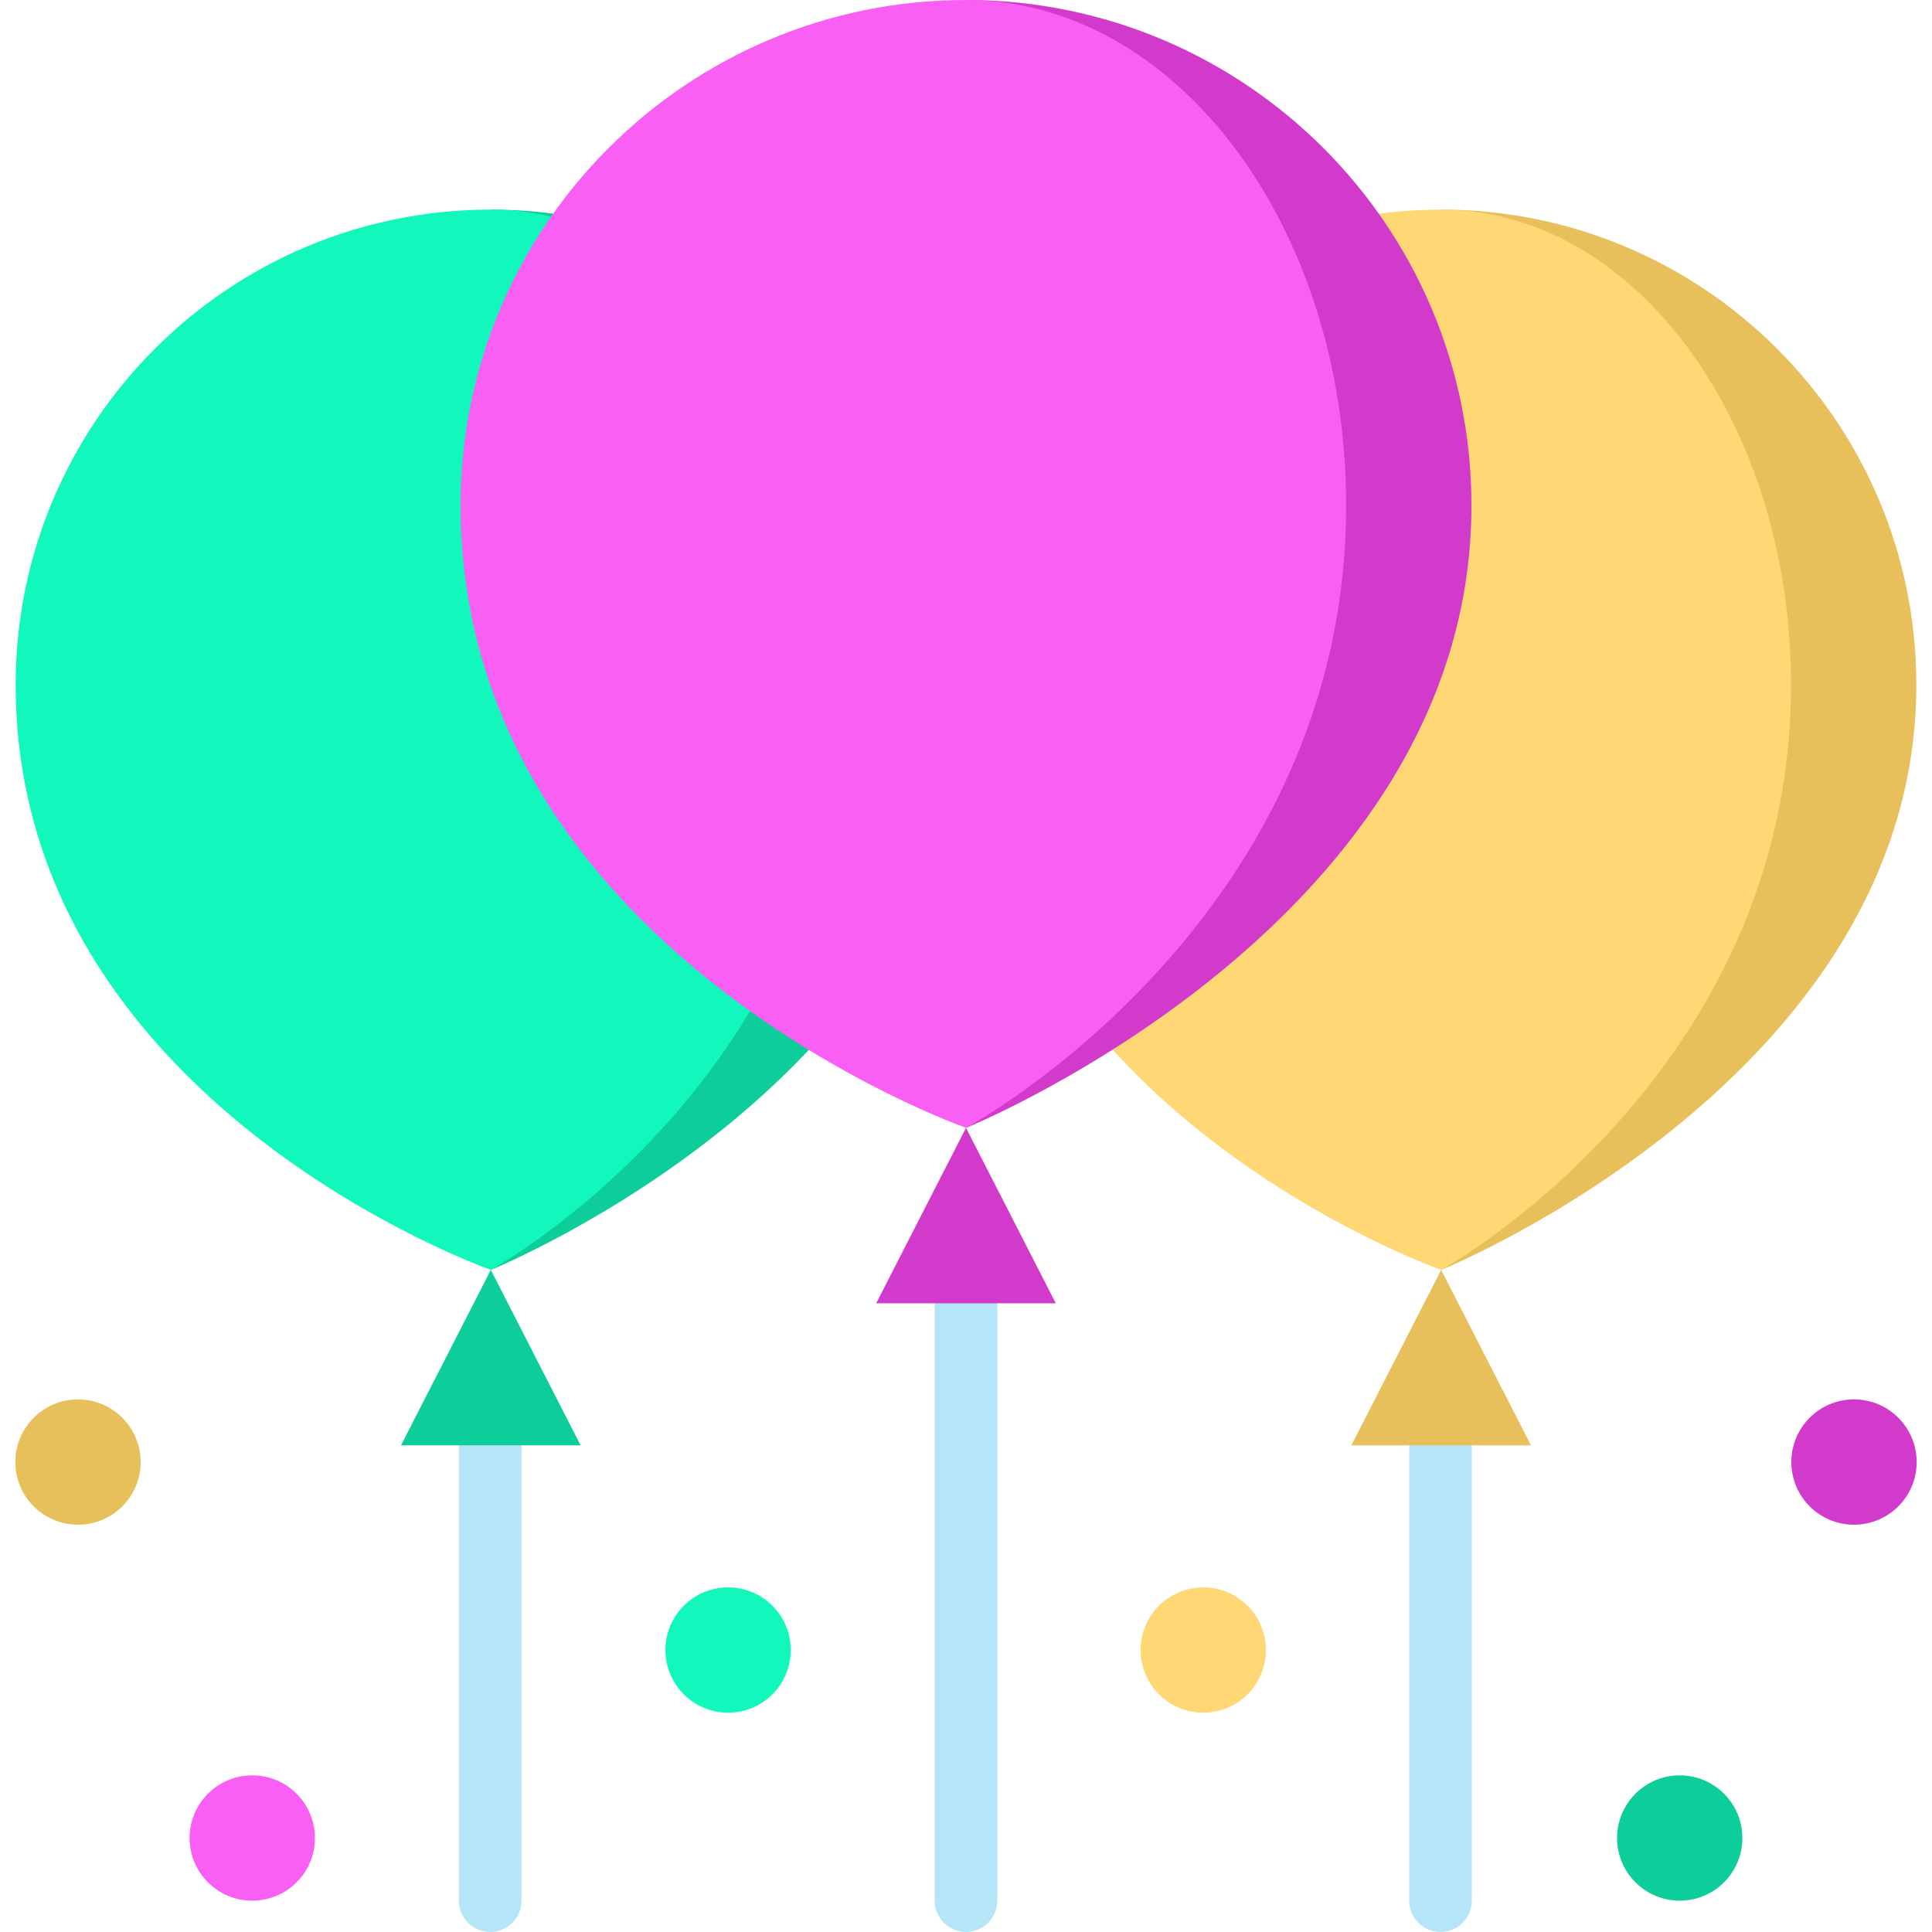 <?xml version="1.0" encoding="iso-8859-1"?>
<!-- Uploaded to: SVG Repo, www.svgrepo.com, Generator: SVG Repo Mixer Tools -->
<svg height="800px" width="800px" version="1.1" id="Layer_1" xmlns="http://www.w3.org/2000/svg" xmlns:xlink="http://www.w3.org/1999/xlink" 
	 viewBox="0 0 512 512" xml:space="preserve">
<g>
	<path style="fill:#B5E6F8;" d="M121.601,371.961v131.736c0,4.585,3.717,8.303,8.303,8.303c4.585,0,8.303-3.717,8.303-8.303V371.961
		H121.601z"/>
	<path style="fill:#B5E6F8;" d="M373.451,371.961l-0.001,131.736c0,4.585,3.716,8.303,8.303,8.303c4.585,0,8.303-3.717,8.303-8.303
		l0.001-131.736H373.451z"/>
	<path style="fill:#B5E6F8;" d="M247.696,334.322v169.375c0,4.585,3.717,8.303,8.303,8.303c4.586,0,8.303-3.717,8.303-8.303V334.322
		H247.696z"/>
</g>
<path style="fill:#E7C05C;" d="M381.926,55.551l0.022,280.975c1.937-0.786,125.902-51.787,125.902-155.05
	C507.85,111.932,451.469,55.551,381.926,55.551z"/>
<path style="fill:#FFD875;" d="M381.926,55.551c51.2,0,92.714,56.381,92.714,125.924c0,103.264-91.274,154.264-92.691,155.05
	c-0.022,0.011-125.946-44.215-125.946-155.05C256.002,111.932,312.371,55.551,381.926,55.551z"/>
<polygon style="fill:#E7C05C;" points="381.923,336.536 358.122,383.031 405.724,383.031 "/>
<path style="fill:#0DCD9B;" d="M130.074,55.548l0.022,280.975c1.937-0.786,125.902-51.787,125.902-155.05
	C255.998,111.929,199.617,55.548,130.074,55.548z"/>
<path style="fill:#12F8BC;" d="M130.074,55.548c51.2,0,92.714,56.381,92.714,125.924c0,103.263-91.274,154.264-92.691,155.05
	C130.074,336.534,4.15,292.308,4.15,181.473C4.15,111.929,60.52,55.548,130.074,55.548z"/>
<polygon style="fill:#0DCD9B;" points="130.071,336.534 106.269,383.029 153.871,383.029 "/>
<g>
	<polygon style="fill:#D23ACB;" points="255.998,298.897 232.196,345.391 279.798,345.392 	"/>
	<path style="fill:#D23ACB;" d="M256.002,0l0.022,298.886c2.059-0.841,133.928-55.097,133.928-164.936
		C389.952,59.968,329.973,0,256.002,0z"/>
</g>
<path style="fill:#F95FF2;" d="M256.002,0c55.628,0,100.739,59.968,100.739,133.95c0,109.839-99.167,164.095-100.717,164.936
	c-0.022,0.011-133.972-47.027-133.972-164.936C122.051,59.968,182.019,0,256.002,0z"/>
<circle style="fill:#E7C05C;" cx="20.67" cy="387.459" r="16.605"/>
<circle style="fill:#12F8BC;" cx="192.953" cy="437.276" r="16.605"/>
<circle style="fill:#F95FF2;" cx="66.852" cy="487.092" r="16.605"/>
<circle style="fill:#0DCD9B;" cx="445.145" cy="487.092" r="16.605"/>
<circle style="fill:#FFD875;" cx="318.877" cy="437.276" r="16.605"/>
<circle style="fill:#D23ACB;" cx="491.33" cy="387.459" r="16.605"/>
</svg>